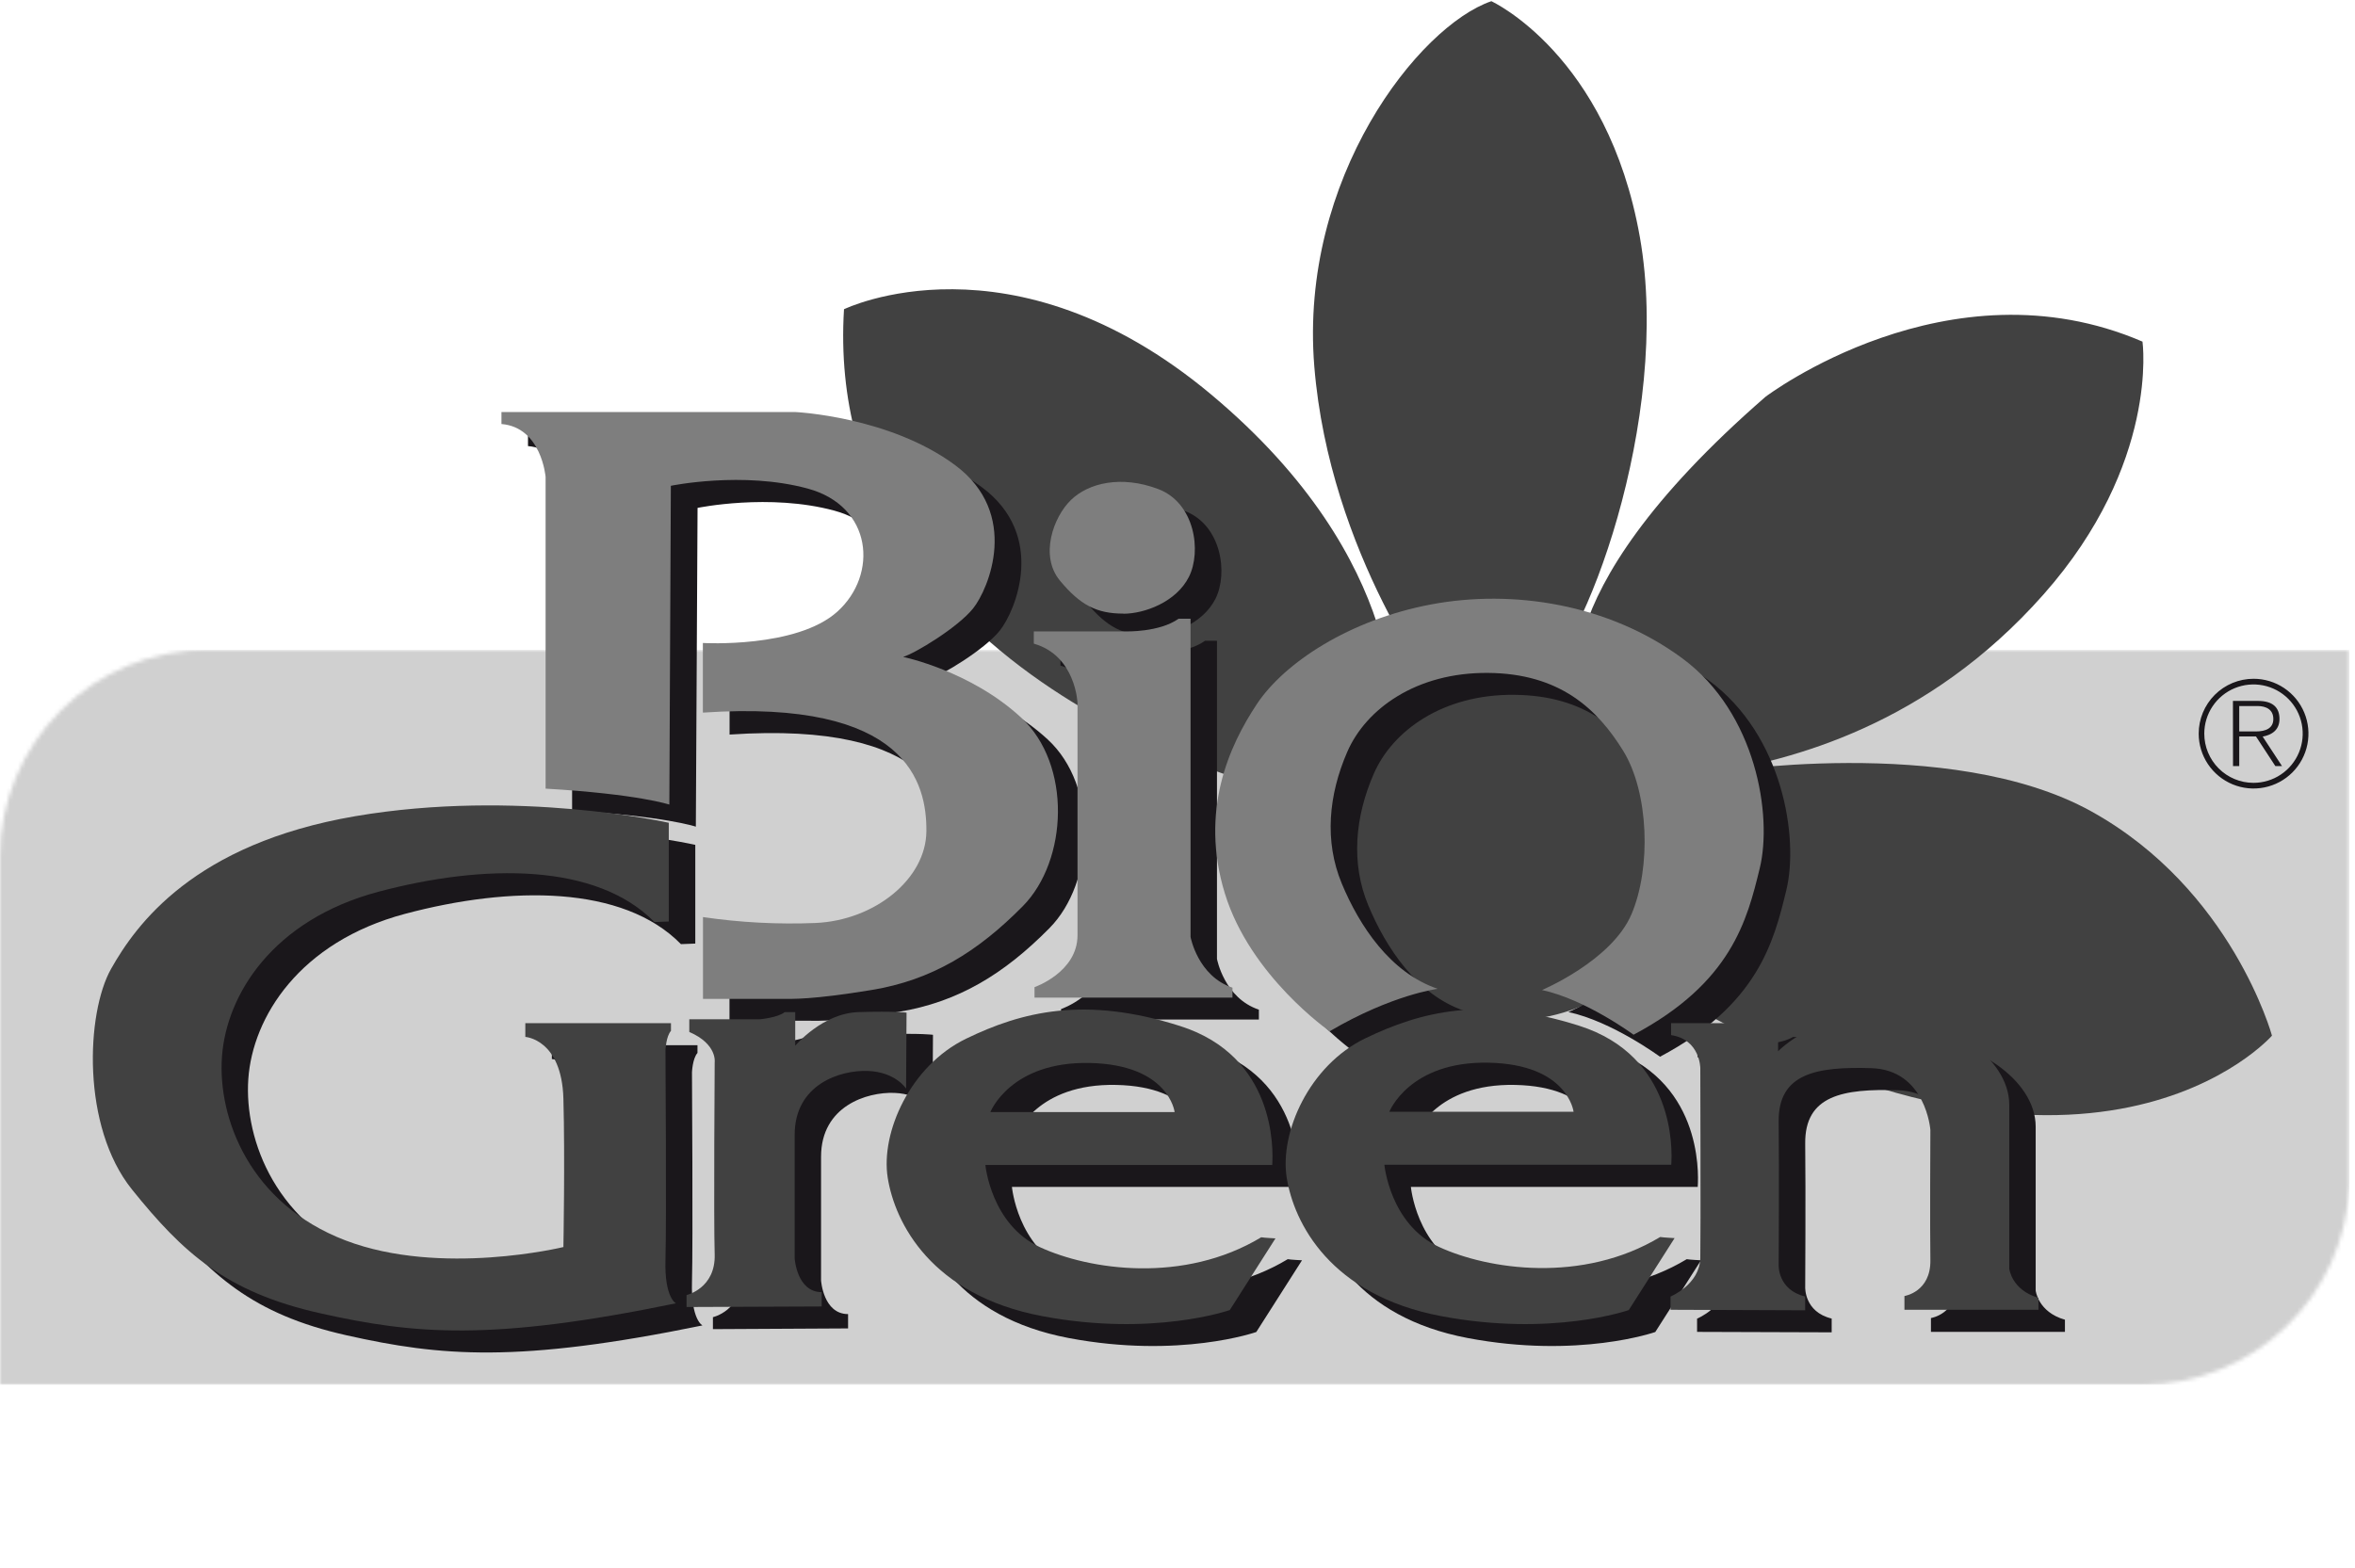 <svg width="590" height="393" viewBox="0 0 590 393" fill="none" xmlns="http://www.w3.org/2000/svg">
<g clip-path="url(#clip0_2060_132)">
<mask id="mask0_2060_132" style="mask-type:luminance" maskUnits="userSpaceOnUse" x="0" y="162" width="589" height="186">
<path d="M51.78 162.86C38.059 162.899 24.912 168.368 15.21 178.07C5.508 187.772 0.04 200.919 0 214.64L0 347.01H536.82C550.183 346.971 563.017 341.783 572.653 332.525C582.289 323.266 587.986 310.651 588.56 297.3V162.86H51.78Z" fill="white"/>
</mask>
<g mask="url(#mask0_2060_132)">
<path d="M588.56 162.86H0V347.01H588.56V162.86Z" fill="#D0D0D0"/>
</g>
<path fill-rule="evenodd" clip-rule="evenodd" d="M211.46 77.49C211.46 77.49 253.46 57 303.52 98.93C353.58 140.86 348.83 181.84 348.83 181.84L360.75 174.69C360.75 174.69 333.09 138.96 329.27 91.79C325.45 44.62 355.51 6.49 373.63 0.3C373.63 0.3 402.73 13.64 410.83 59.38C418.93 105.12 396.53 163.74 384.6 171.38C384.6 171.38 391.75 175.67 396.05 177.1C396.05 177.1 383.17 150.89 442.32 99.43C442.32 99.43 488.11 64.65 536.76 85.61C536.76 85.61 541.05 116.11 511.96 148.98C482.87 181.85 448.96 190.44 428.49 193.77C428.49 193.77 488.59 183.77 523.89 203.3C559.19 222.83 569.2 259.53 569.2 259.53C569.2 259.53 524.36 311 417.52 248.53L408.45 243.76C408.45 243.76 397.45 257.59 371.72 255.68C345.99 253.77 321.16 241.38 319.72 198.02C319.72 198.02 205.72 170.39 211.45 77.47" fill="#414141"/>
<path fill-rule="evenodd" clip-rule="evenodd" d="M174.33 207.16C174.33 207.16 166.59 204.53 143.33 203.16V125.06C143.33 125.06 142.33 112.62 132.28 111.79V108.79H206C206 108.79 229.5 109.9 245.94 122.06C262.38 134.22 254.37 153.16 250.5 158C246.63 162.84 235.83 169.3 232.93 170.12C232.93 170.12 249.79 173.58 262.5 185.32C275.21 197.06 274.25 221.12 262.92 232.59C251.59 244.06 240.12 251.11 225.05 253.59C209.98 256.07 205.05 255.8 202.94 255.8H182.76V235.36C192.106 236.744 201.56 237.252 211 236.88C225.79 236.19 238.64 225.82 238.78 213.8C238.92 201.78 234.08 180.63 182.78 184.08V166.67C182.78 166.67 206.28 168.05 216.5 158.79C226.72 149.53 225.35 132.39 209.04 127.97C192.73 123.55 174.76 127.28 174.76 127.28L174.33 207.16Z" fill="#1A171B"/>
<path fill-rule="evenodd" clip-rule="evenodd" d="M288.07 159.3C293.32 159.3 301.33 156.4 304.52 150.04C307.71 143.68 306.04 131.52 296.78 128.04C287.52 124.56 279.36 126.52 274.94 130.81C270.52 135.1 267.06 144.81 272.18 150.99C277.3 157.17 281.44 159.28 288.07 159.28" fill="#1A171B"/>
<path fill-rule="evenodd" clip-rule="evenodd" d="M265.68 163.76H288.62C288.62 163.76 297.05 164.04 301.89 160.58H304.89V240.3C304.89 240.3 306.69 250.12 315.39 253.02V255.5H265.82V252.88C265.82 252.88 276.6 249.15 276.6 239.88V181.73C276.6 181.73 276.18 169.84 265.68 166.8V163.76Z" fill="#1A171B"/>
<path fill-rule="evenodd" clip-rule="evenodd" d="M339.76 263.97C339.76 263.97 319.86 250.15 313.5 229.41C307.14 208.67 314.6 192.41 321.5 182.01C328.4 171.61 344.72 160.86 365.18 157.01C385.64 153.16 409.68 156.87 428.18 170.56C446.68 184.25 450.7 209.94 447.53 223.07C444.36 236.2 440.34 251.82 415.88 264.82C415.88 264.82 403.88 255.97 392.94 253.62C392.94 253.62 410.35 246.29 415.32 234.68C420.29 223.07 419.75 204.14 413.25 193.63C406.75 183.12 397.39 174.3 379.42 174.12C361.45 173.94 348.88 183.12 344.18 193.89C339.48 204.66 338.38 216.28 342.8 226.89C347.22 237.5 355 249.3 366.84 253.3C366.84 253.3 355.51 254.68 339.76 263.95" fill="#1A171B"/>
<path fill-rule="evenodd" clip-rule="evenodd" d="M174.19 236.46V211.72C174.19 211.72 136.19 203.15 95.69 210.06C55.19 216.97 40.69 237.29 34.47 248.35C28.25 259.41 27 287.88 39.72 303.63C52.44 319.38 63.22 329.34 86.84 334.63C110.46 339.92 129.69 341.63 175.99 332.15C175.99 332.15 173.09 330.76 173.36 321.23C173.63 311.7 173.36 268.71 173.36 268.71C173.36 268.71 173.5 265.25 174.74 263.87V261.93H138.26V265.39C138.26 265.39 147.38 265.94 147.79 280.87C148.2 295.8 147.79 318.05 147.79 318.05C147.79 318.05 117.11 325.51 93.21 316.39C69.31 307.27 61.14 285.84 62.21 270.39C63.28 254.94 75 236.05 101.5 229C128 221.95 156.09 221.81 170.6 236.6L174.19 236.46Z" fill="#1A171B"/>
<path fill-rule="evenodd" clip-rule="evenodd" d="M178.61 333.08V330.08C178.61 330.08 185.94 328.43 185.61 319.86C185.28 311.29 185.61 271.76 185.61 271.76C185.61 271.76 186.3 267.2 179.26 264.16V260.98H197C197 260.98 201.56 260.56 203.22 259.18H205.85V267.61C205.85 267.61 212.62 259.46 221.74 259.18C230.86 258.9 233.74 259.32 233.74 259.32L233.62 278.3C233.62 278.3 230.99 274.15 224.08 273.88C217.17 273.61 205.7 277.19 205.7 289.88V320.88C205.7 320.88 206.25 329.31 212.47 329.31V332.9L178.61 333.08Z" fill="#1A171B"/>
<path fill-rule="evenodd" clip-rule="evenodd" d="M326.21 315.8L314.74 333.8C314.74 333.8 295.53 340.57 267.74 335.31C239.95 330.05 230.84 311.96 229.04 300.62C227.24 289.28 234.71 272.57 248.67 265.79C262.63 259.01 278.38 255.01 302.29 262.61C326.2 270.21 325.64 293.44 325.37 297.44H253.52C253.52 297.44 254.9 312.37 267.2 318.04C279.5 323.71 303.13 327.3 322.62 315.55C323.31 315.69 326.21 315.83 326.21 315.83M300.92 284.18H254.76C254.76 284.18 259.76 271.46 279.64 271.88C299.52 272.3 300.92 284.18 300.92 284.18Z" fill="#1A171B"/>
<path fill-rule="evenodd" clip-rule="evenodd" d="M426.17 315.8L414.7 333.8C414.7 333.8 395.49 340.57 367.7 335.31C339.91 330.05 330.8 311.96 329 300.62C327.2 289.28 334.67 272.57 348.62 265.79C362.57 259.01 378.34 255.01 402.25 262.61C426.16 270.21 425.6 293.44 425.33 297.44H353.47C353.47 297.44 354.86 312.37 367.16 318.04C379.46 323.71 403.09 327.3 422.58 315.55C423.27 315.69 426.17 315.83 426.17 315.83M400.88 284.18H354.72C354.72 284.18 359.72 271.46 379.6 271.88C399.48 272.3 400.88 284.18 400.88 284.18Z" fill="#1A171B"/>
<path fill-rule="evenodd" clip-rule="evenodd" d="M425.17 333.77V330.45C425.17 330.45 432.49 327.45 432.63 320.77C432.77 314.09 432.63 273.23 432.63 273.23C432.63 273.23 432.63 266.04 425.3 264.93V261.93H439.81C439.81 261.93 446.31 261.66 449.21 259.86H452.11V268.98C452.11 268.98 461.11 259.45 477.68 259.72C494.25 259.99 510 270.46 510 282.35V323.4C510 323.4 510.55 328.79 517.33 330.72V333.77H483.76V330.3C483.76 330.3 490.4 329.3 490.26 321.3C490.12 313.3 490.26 288.69 490.26 288.69C490.26 288.69 489.16 273.62 475.47 273.21C461.78 272.8 452.12 274.45 452.26 286.61C452.4 298.77 452.26 322.55 452.26 322.55C452.26 322.55 451.98 328.77 458.89 330.43V333.88L425.17 333.77Z" fill="#1A171B"/>
<path fill-rule="evenodd" clip-rule="evenodd" d="M167.69 201.63C167.69 201.63 159.95 199 136.69 197.63V119.53C136.69 119.53 135.69 107.09 125.63 106.26V103.26H199.3C199.3 103.26 222.8 104.36 239.24 116.53C255.68 128.7 247.67 147.63 243.8 152.46C239.93 157.29 229.15 163.79 226.25 164.62C226.25 164.62 243.11 168.08 255.82 179.82C268.53 191.56 267.57 215.62 256.24 227.09C244.91 238.56 233.44 245.61 218.37 248.09C203.3 250.57 198.37 250.31 196.25 250.31H176.12V229.82C185.45 231.187 194.888 231.682 204.31 231.3C219.1 230.65 232 220.3 232.09 208.3C232.18 196.3 227.39 175.13 176.09 178.58V161.13C176.09 161.13 199.58 162.51 209.81 153.25C220.04 143.99 218.65 126.85 202.34 122.43C186.03 118.01 168.07 121.74 168.07 121.74L167.69 201.63Z" fill="#7E7E7E"/>
<path fill-rule="evenodd" clip-rule="evenodd" d="M281.43 153.8C286.68 153.8 294.69 150.9 297.87 144.54C301.05 138.18 299.39 126.02 290.13 122.54C280.87 119.06 272.72 121.02 268.3 125.3C263.88 129.58 260.42 139.3 265.53 145.48C270.64 151.66 274.79 153.77 281.43 153.77" fill="#7E7E7E"/>
<path fill-rule="evenodd" clip-rule="evenodd" d="M259 158.23H282C282 158.23 290.43 158.5 295.27 155.05H298.27V234.8C298.27 234.8 300.07 244.61 308.77 247.51V250H259.18V247.38C259.18 247.38 269.95 243.65 269.95 234.38V176.19C269.95 176.19 269.54 164.3 259 161.3V158.23Z" fill="#7E7E7E"/>
<path fill-rule="evenodd" clip-rule="evenodd" d="M333.11 258.43C333.11 258.43 313.21 244.61 306.86 223.88C300.51 203.15 307.96 186.88 314.86 176.47C321.76 166.06 338.08 155.32 358.53 151.47C378.98 147.62 403.03 151.33 421.53 165.02C440.03 178.71 444.06 204.41 440.88 217.54C437.7 230.67 433.73 246.3 409.26 259.3C409.26 259.3 397.26 250.45 386.32 248.1C386.32 248.1 403.73 240.78 408.71 229.17C413.69 217.56 413.13 198.62 406.64 188.12C400.15 177.62 390.74 168.77 372.78 168.63C354.82 168.49 342.23 177.63 337.54 188.4C332.85 199.17 331.74 210.79 336.15 221.4C340.56 232.01 348.32 243.79 360.2 247.8C360.2 247.8 348.87 249.18 333.11 258.44" fill="#7E7E7E"/>
<path fill-rule="evenodd" clip-rule="evenodd" d="M167.55 230.93V206.19C167.55 206.19 129.55 197.62 89.05 204.53C48.55 211.44 34.05 231.75 27.82 242.81C21.59 253.87 20.36 282.3 33.08 298.1C45.8 313.9 56.57 323.81 80.2 329.1C103.83 334.39 123.05 336.15 169.34 326.61C169.34 326.61 166.44 325.23 166.72 315.69C167 306.15 166.72 263.17 166.72 263.17C166.72 263.17 166.86 259.72 168.1 258.33V256.4H131.61V259.85C131.61 259.85 140.74 260.4 141.15 275.33C141.56 290.26 141.15 312.51 141.15 312.51C141.15 312.51 110.47 319.98 86.56 310.85C62.65 301.72 54.5 280.3 55.61 264.79C56.72 249.28 68.32 230.51 94.85 223.46C121.38 216.41 149.44 216.27 163.95 231.06L167.55 230.93Z" fill="#414141"/>
<path fill-rule="evenodd" clip-rule="evenodd" d="M172 327.54V324.54C172 324.54 179.32 322.88 179.05 314.31C178.78 305.74 179.05 266.21 179.05 266.21C179.05 266.21 179.74 261.65 172.69 258.61V255.43H190.38C190.38 255.43 194.94 255.01 196.6 253.63H199.23V262.06C199.23 262.06 206 253.91 215.12 253.63C224.24 253.35 227.12 253.77 227.12 253.77L227 272.8C227 272.8 224.38 268.66 217.47 268.38C210.56 268.1 199.09 271.69 199.09 284.38V315.38C199.09 315.38 199.64 323.81 205.86 323.81V327.4L172 327.54Z" fill="#414141"/>
<path fill-rule="evenodd" clip-rule="evenodd" d="M319.57 310.3L308.1 328.3C308.1 328.3 288.89 335.07 261.1 329.82C233.31 324.57 224.2 306.46 222.4 295.13C220.6 283.8 228.07 267.07 242.03 260.3C255.99 253.53 271.74 249.51 295.65 257.12C319.56 264.73 319.01 287.95 318.73 291.95H246.87C246.87 291.95 248.26 306.87 260.56 312.55C272.86 318.23 296.49 321.8 315.98 310.06C316.67 310.19 319.57 310.34 319.57 310.34M294.28 278.68H248.12C248.12 278.68 253.12 265.97 272.99 266.38C292.86 266.79 294.28 278.68 294.28 278.68Z" fill="#414141"/>
<path fill-rule="evenodd" clip-rule="evenodd" d="M419.52 310.3L408.06 328.3C408.06 328.3 388.85 335.07 361.06 329.82C333.27 324.57 324.16 306.46 322.36 295.13C320.56 283.8 328 267 342 260.23C356 253.46 371.71 249.44 395.62 257.05C419.53 264.66 419 287.88 418.7 291.88H346.83C346.83 291.88 348.21 306.8 360.51 312.48C372.81 318.16 396.44 321.73 415.93 309.99C416.62 310.12 419.52 310.27 419.52 310.27M394.24 278.61H348.07C348.07 278.61 353.07 265.9 372.95 266.31C392.83 266.72 394.23 278.61 394.23 278.61" fill="#414141"/>
<path fill-rule="evenodd" clip-rule="evenodd" d="M418.52 328.23V324.91C418.52 324.91 425.85 321.91 425.98 315.24C426.11 308.57 425.98 267.69 425.98 267.69C425.98 267.69 425.98 260.5 418.66 259.4V256.4H433.17C433.17 256.4 439.67 256.12 442.57 254.32H445.47V263.45C445.47 263.45 454.47 253.91 471.04 254.19C487.61 254.47 503.38 264.97 503.38 276.85V317.9C503.38 317.9 503.93 323.29 510.7 325.23V328.23H477.12V324.78C477.12 324.78 483.75 323.78 483.62 315.78C483.49 307.78 483.62 283.16 483.62 283.16C483.62 283.16 482.51 268.1 468.83 267.68C455.15 267.26 445.47 268.93 445.61 281.09C445.75 293.25 445.61 317.03 445.61 317.03C445.61 317.03 445.34 323.24 452.25 324.9V328.36L418.52 328.23Z" fill="#414141"/>
<path d="M564.59 170.1C567.31 170.1 569.968 170.906 572.229 172.417C574.49 173.928 576.253 176.075 577.293 178.588C578.334 181.1 578.606 183.865 578.076 186.532C577.545 189.199 576.236 191.649 574.313 193.572C572.39 195.495 569.94 196.805 567.273 197.335C564.605 197.866 561.841 197.594 559.328 196.553C556.816 195.512 554.668 193.75 553.157 191.489C551.646 189.228 550.84 186.569 550.84 183.85C550.84 180.206 552.286 176.712 554.86 174.134C557.435 171.556 560.927 170.105 564.57 170.1M564.57 196.18C567.009 196.18 569.393 195.456 571.42 194.102C573.448 192.747 575.028 190.821 575.961 188.568C576.895 186.315 577.139 183.836 576.663 181.444C576.187 179.052 575.013 176.855 573.289 175.131C571.564 173.407 569.367 172.232 566.976 171.757C564.584 171.281 562.105 171.525 559.852 172.458C557.599 173.391 555.673 174.972 554.318 176.999C552.963 179.027 552.24 181.411 552.24 183.85C552.24 187.118 553.538 190.253 555.848 192.565C558.158 194.877 561.292 196.177 564.56 196.18M559.42 175.65H565.68C569.33 175.65 571.08 177.21 571.08 180.19C571.08 182.99 569.08 184.19 566.87 184.59L571.71 191.97H570.04L565.19 184.55H561V191.97H559.44L559.42 175.65ZM561 183.3H565.14C567.67 183.3 569.54 182.49 569.54 180.18C569.54 177.87 567.82 176.93 565.54 176.93H561V183.3Z" fill="#1A171B"/>
</g>
<defs>
<clipPath id="clip0_2060_132">
<rect width="590" height="392.52" fill="white" transform="translate(0 0.3)"/>
</clipPath>
</defs>
</svg>
